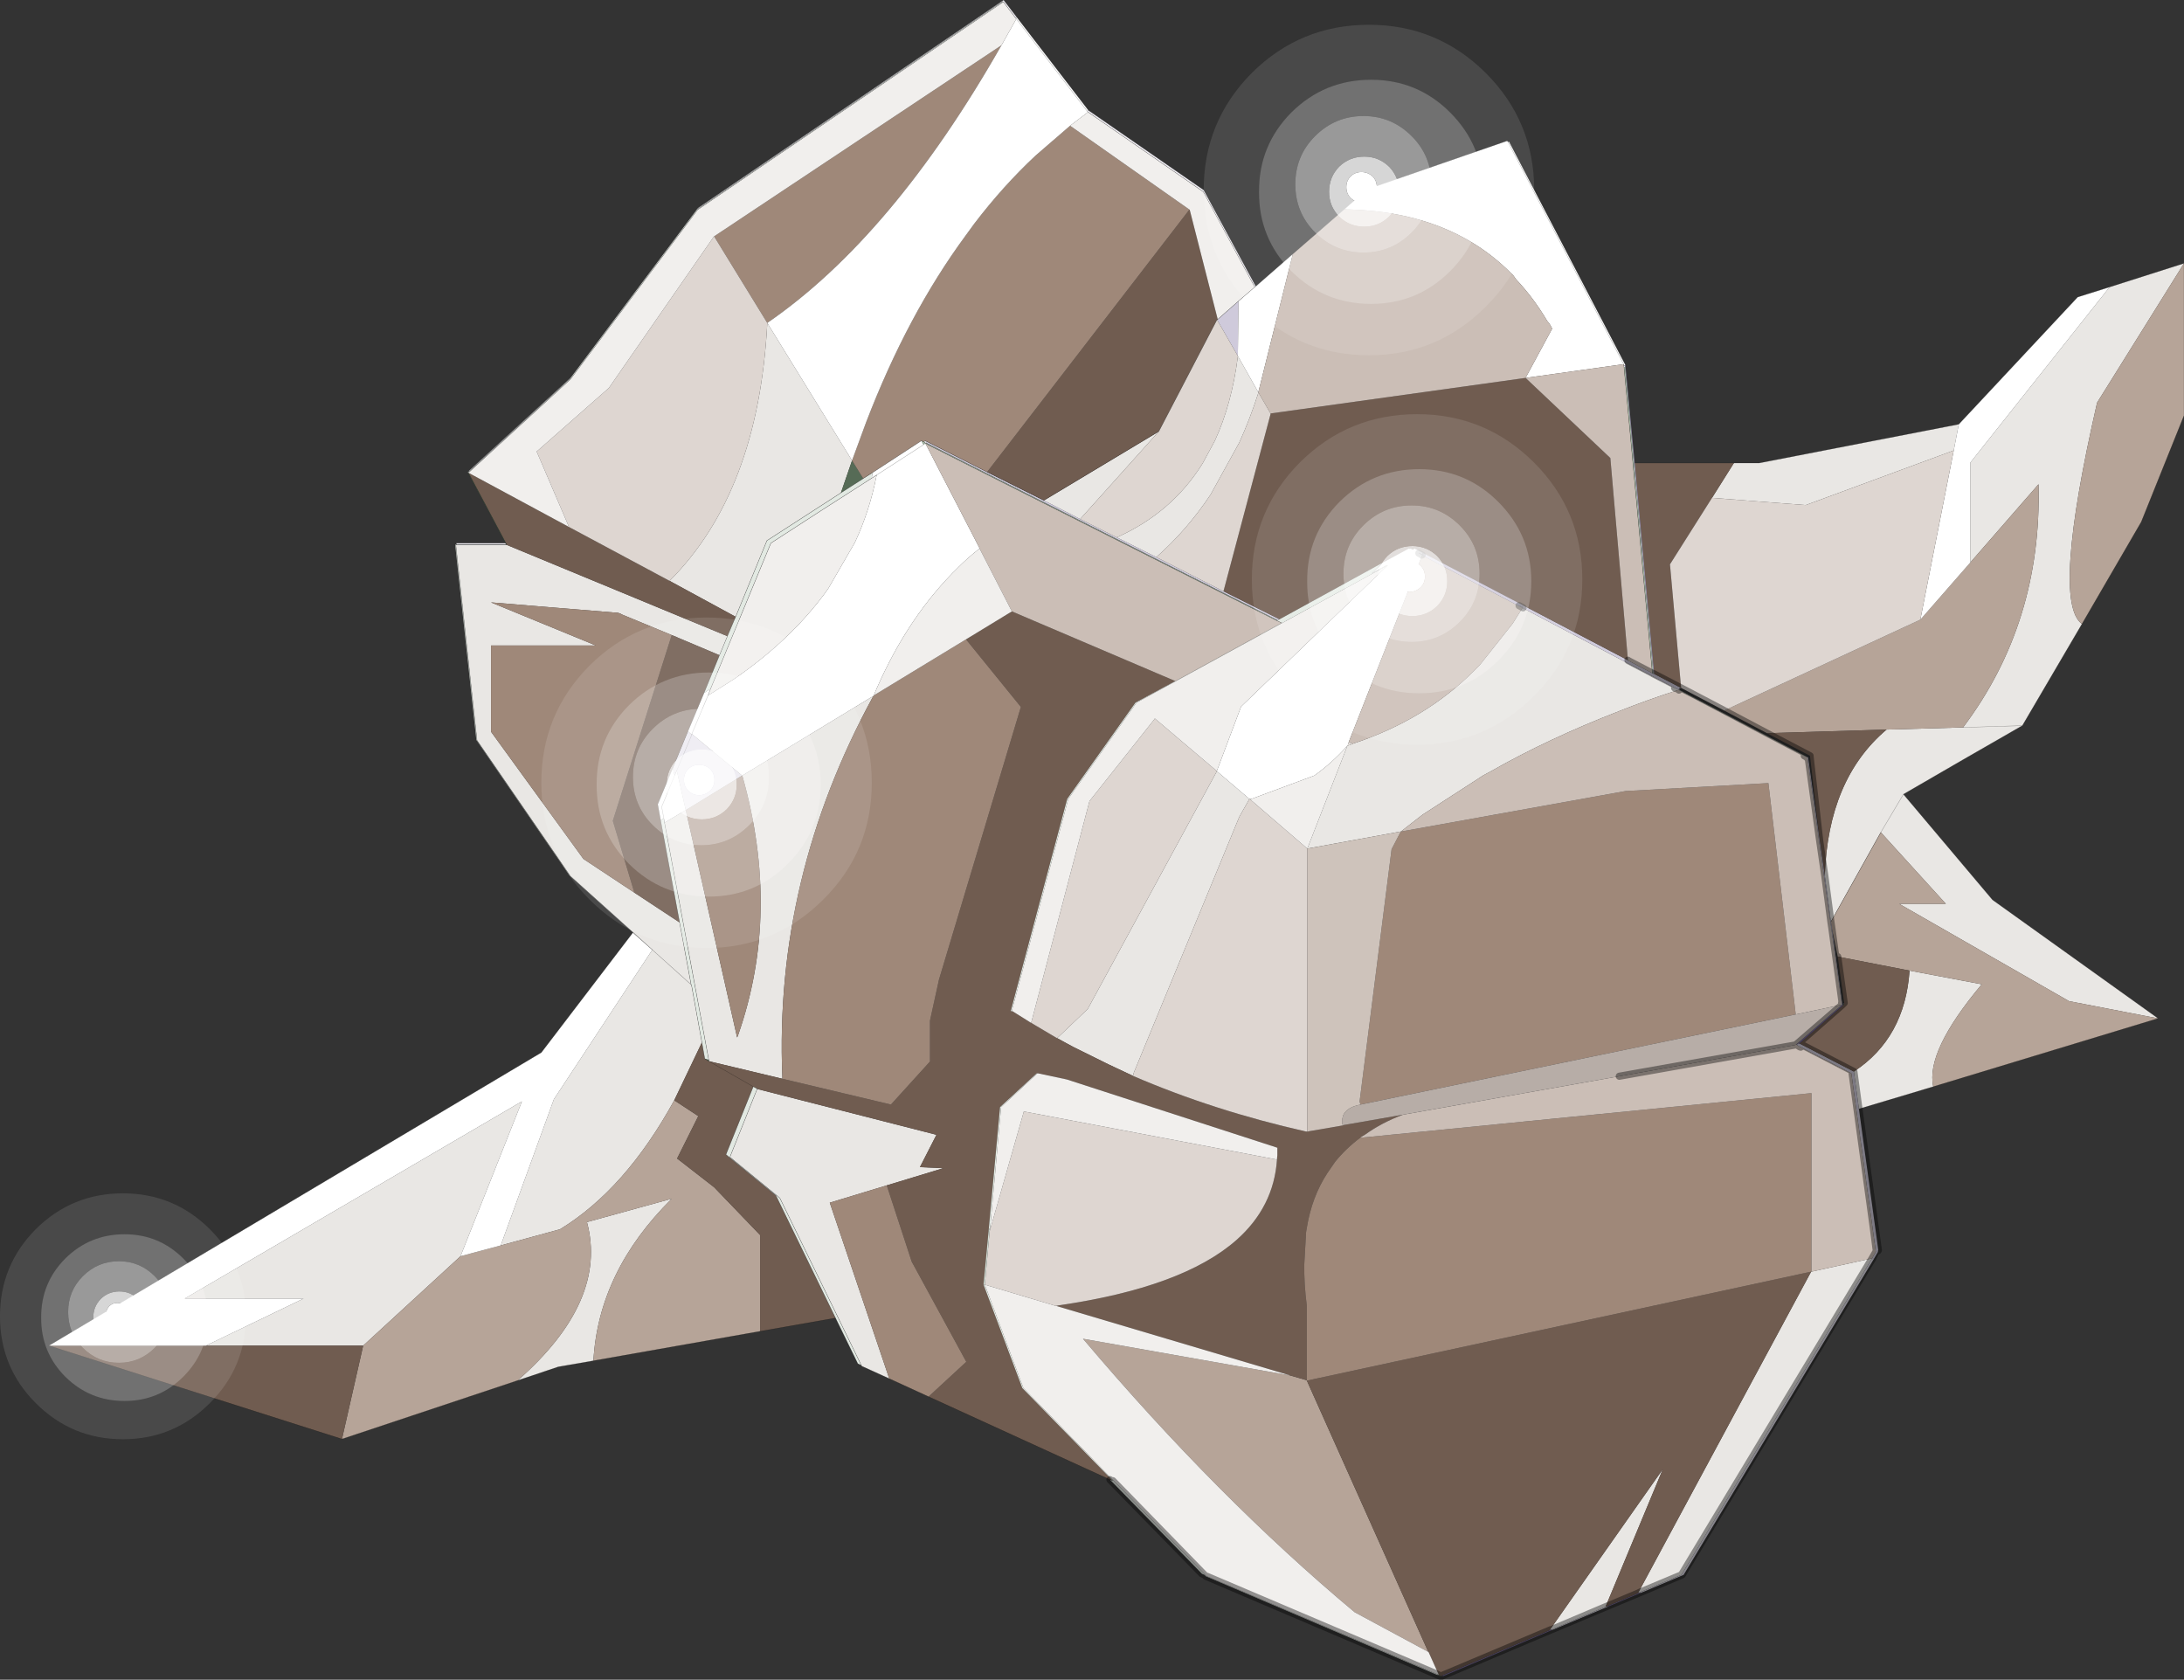 <?xml version="1.0"?>
<svg xmlns="http://www.w3.org/2000/svg" xmlns:xlink="http://www.w3.org/1999/xlink" width="304px" height="233.8px"><rect width="100%" height="100%" fill="#333333" stroke="none"/><g transform="matrix(1, 0, 0, 1, -83, -53.75)"><use xlink:href="#object-0" width="297.2" height="233.8" transform="matrix(1, 0, 0, 1, 89.8, 53.75)"/><use xlink:href="#object-1" width="46" height="46" transform="matrix(1, 0, 0, 1, 257.25, 111.4)"/><use xlink:href="#object-3" width="46" height="46" transform="matrix(1, 0, 0, 1, 158.35, 139.7)"/><use xlink:href="#object-5" width="46" height="46" transform="matrix(1, 0, 0, 1, 250.55, 57.2)"/><use xlink:href="#object-7" width="46" height="46" transform="matrix(0.744, 0, 0, 0.744, 83, 219.85)"/></g><defs><g transform="matrix(1, 0, 0, 1, -89.8, -53.75)" id="object-0"><path fill-rule="evenodd" fill="#e9e7e4" stroke="none" d="M376.65 93.7L387 90.4L374.9 109.8Q368.55 137.55 372.8 140.6L364.5 154.75Q356.2 159.5 347.95 164.3L360.35 179L383.4 195.5L371 193.1L347.35 179.55L353.85 179.55L344.8 169.6L347.95 164.3L344.8 169.6L337.85 182.05L337 175.65Q337.45 162.2 345.6 155.3L356.25 155Q367.25 140.4 366.75 121.15L357.25 132.05L357.25 118.15L376.65 93.7M352.1 205L341.75 208.1L341.05 202.9Q348.15 198.25 348.8 188.85L358.85 190.75Q351 200.1 352.1 205M206.8 245.65L202.95 243.9L202.9 243.8L191.55 220.5L184.6 214.8L188.4 205.3L188.5 205.35L213.35 211.7L211.05 216.2L214.25 216.35L214.3 216.35L206.4 218.75L198.5 221.15L206.75 245.55L206.8 245.65M165.6 243.15L160.7 244L155.05 245.9Q167.65 234.85 164.7 223.85L176.5 220.6Q166.3 230.7 165.6 243.15M324.35 118.2L327.85 118.2L355.65 112.8L354.95 116.45L334.35 124.05L321.3 123.05L324.35 118.2M364.5 154.75L356.25 155L364.5 154.75M335.15 230.75L343.35 228.95L343.4 228.95L343.5 228.95L343.55 228.95L317.05 272.95L311.2 275.4L311.1 275.45L311 275.5L311.05 275.4L335.1 230.75L335.15 230.75M240.7 203.5L240.6 203.45L237.3 201.9L232.35 199.45L230.15 198.25L230.2 198.2L234.4 194.2L252.3 161.25L252.35 161.15L252.35 161.05L252.45 161.15L256.9 164.95L256.85 165.05L256.8 165.15L255.5 167.45L240.8 203.1L240.75 203.35L240.7 203.45L240.7 203.5M191.9 203.9L181.65 201.45L181.65 201.25L175.5 168.25L175.6 168.2L178.45 166.5L185.6 198.15L185.7 197.95L185.75 197.8Q191.7 180.75 186.35 161.8L186.3 161.7L186.4 161.65L204.6 150.6L204.5 150.75Q190.75 175.95 191.9 203.65L191.9 203.8L191.9 203.9M228.3 123.4L244.3 113.8L233.35 126L228.3 123.4M255.3 103.3L258.15 108.35L258.15 108.45Q257 112.05 255.5 115.35L251.5 122.6Q248.2 127.55 243.95 131.3L238.45 128.55Q246.15 125.1 250.4 118.25L252.1 115.1Q254.45 110 255.3 103.4L255.3 103.3M176.2 134.6Q188.55 122.25 189.8 98.8L189.8 98.7L201.6 117.85L200.05 122.35L189.75 129L185.4 139.6L176.2 134.6M176.5 142.15L176.4 142.1L169.5 139.25L169.45 139.2L169.05 139.05L151.4 137.6L151.35 137.6L165.95 143.6L151.35 143.6L151.35 155.6L164.2 173.3L171.3 178L177.6 182.15L177.6 182.2L179.2 190.8L162.4 175.7L149.4 156.8L146.45 129.6L153.55 129.6L184.25 142.3L183.15 144.95L177.35 142.5L177.15 142.4L176.5 142.15M179.25 190.85L180.7 198.85L176.85 206.9Q170.05 219.3 160.95 224.85L152.7 227.1L160.1 206.75L173.8 185.95L179.25 190.85M271.3 157.3L271.35 157.25Q281.4 153.95 288.3 147L288.95 146.35L293.55 140.55L294.9 138.4L294.9 138.35L295 138.4L316.1 149.5L316.65 149.75L316.55 149.8Q312.35 151.15 308.45 152.7Q298.5 156.55 290.35 161.2L289.5 161.65L281 167.15L278.75 168.9L278.05 169.45L278 169.5L277.95 169.5L277.9 169.5L265.05 171.85L264.95 171.85L265 171.8L270.55 157.55L270.7 157.5L271.3 157.3M147.1 228.6L133.55 241.05L111.65 241.05L125.25 234.5L108.7 234.5L155.65 207.05L147.1 228.6M306.45 277.4L298.9 280.6L298.85 280.6L298.8 280.6L298.7 280.65L314.45 258.25L306.5 277.35L306.45 277.4"/><path fill-rule="evenodd" fill="#b6a498" stroke="none" d="M387 90.4L387 111.6L381.05 126.4L372.8 140.6Q368.55 137.55 374.9 109.8L387 90.4M383.4 195.5L352.1 205Q351 200.1 358.85 190.75L348.8 188.85L338.8 186.9L338 183.05L337.85 182.05L344.8 169.6L353.85 179.55L347.35 179.55L371 193.1L383.4 195.5M188.8 239.05L165.6 243.15Q166.3 230.7 176.5 220.6L164.7 223.85Q167.65 234.85 155.05 245.9L130.6 254.05L133.55 241.05L147.1 228.6L152.7 227.1L160.95 224.85Q170.05 219.3 176.85 206.9L180.2 209.1L177.25 215L182.4 219L188.8 225.65L188.8 239.05M357.25 132.05L366.75 121.15Q367.25 140.4 356.25 155L345.6 155.3L328.95 155.8L323 152.65L350.3 140L357.25 132.05M262.6 245.2L264.85 245.85L264.9 245.9L281.8 283.65L281.85 283.7L271.55 278.15Q252.45 262.2 233.75 240.1L233.8 240.1L262.6 245.2"/><path fill-rule="evenodd" fill="#cfcadb" stroke="none" d="M341.75 208.1L344.45 227.75L344.4 227.85L344.4 228L343.85 228.95L343.6 229L343.65 228.95L343.65 228.9L344.1 228L344.1 227.95L340.7 203.15L333.65 199.5L333.5 199.45L333.05 199.15L333.1 199.15L333.35 198.95L333.45 199L340.8 202.8L340.8 203.05L340.8 203.15L343.75 224.6L344.15 227.7L344.2 227.65L343.75 224.6L340.8 203.15L340.8 203.05L340.8 202.8L333.45 199L333.5 199L341.05 202.9L341.75 208.1M343.75 224.6L344.2 227.65L344.15 227.7L343.75 224.6M344.1 228L343.65 228.9L343.65 228.95L343.55 228.95L344.1 228M220.4 119.45L228.3 123.4L233.35 126L238.45 128.55L243.95 131.3L253.3 136.05L261.1 139.95L260.85 140.1L212 115.45L211.8 115.1L220.4 119.45M252.4 98.25L252.45 98.25L252.5 98.2L255.4 95.65L255.3 103.3L252.55 98.5L252.45 98.35L252.4 98.25M309.6 145.65L309.65 145.7L313 147.45L313.05 147.5L313.15 147.55L313.15 147.5L313.25 147.55L317 149.5L316.95 149.5L313.15 147.55L316.95 149.5L316.65 149.6L316.85 149.7L316.75 149.75L316.7 149.75L316.7 149.8L316.65 149.75L316.1 149.5L295 138.4L295 138.35L294.45 138.05L294.45 138L294.9 138.25L294.9 138.2L295 138L309.6 145.65M316.1 149.5L316.35 149.6L316.75 149.75L316.35 149.6L316.1 149.5M316.35 149.6L316.65 149.6L316.35 149.6"/><path fill-rule="evenodd" fill="#dfdce7" stroke="none" d="M343.85 228.95L317.35 272.95L311.3 275.5L311.35 275.4L311.1 275.5L311.1 275.45L311.2 275.4L317.05 272.95L343.55 228.95L343.65 228.95L343.6 229L343.85 228.95M306.75 277.4L299 280.65L299.05 280.55L298.8 280.65L298.85 280.6L298.9 280.6L306.45 277.4L306.6 277.35L306.55 277.4L299.05 280.55L306.55 277.4L306.8 277.3L306.75 277.4M179.3 155.9L179.35 155.95L186.3 161.7Q182.45 164.05 178.55 166.45L178.45 166.5L177.2 161L176.9 161.7L176.65 160.65L178.75 155.55L179.3 156L179.3 155.9M179.3 156L177.2 161L179.3 156M343.6 229L317.15 272.95L311.35 275.4L317.15 272.95L343.6 229"/><path fill-rule="evenodd" fill="#756796" stroke="none" d="M311.3 275.5L306.75 277.4L306.8 277.3L311.1 275.5L311.35 275.4L311.3 275.5M299 280.65L283.9 287.05L283.8 287L283.7 287.05L283.65 287L283.75 286.95L298.7 280.65L298.8 280.6L298.85 280.6L298.8 280.65L299.05 280.55L299 280.65M148.3 119.35L148.25 119.3L148.3 119.35M339.35 193.65L339.45 193.6L339.4 193.65L339.65 193.6L333.5 199L333.45 199L333.35 198.95L333.1 199.15L333.05 199.15L333 199.15L333.05 199.1L339.35 193.65M339.4 193.3L339.4 193.25L339.45 193.25L339.4 193.3M339.55 193.55L339.55 193.5L339.55 193.4L339.7 193.35L339.55 193.55M339.55 193.5L339.7 193.35L339.55 193.5M339.4 193.65L333.35 198.95L339.4 193.65M311 275.5L311.1 275.45L311.1 275.5L306.8 277.3L306.55 277.4L306.6 277.35L306.7 277.3L311 275.5M283.8 287L298.8 280.65L283.8 287"/><path fill-rule="evenodd" fill="#705c50" stroke="none" d="M283.65 287L283.6 287.05L283.55 287L283.25 286.9L283.25 286.85L283.2 286.7L281.85 283.7L281.8 283.65L264.9 245.9L264.9 235.5Q264.5 232.4 264.55 229.7L264.8 225.25L264.9 224.65Q265.6 220.35 267.75 217.05L268.85 215.45Q270.35 213.6 272.35 212.1L272.4 212.05L273.05 211.65Q275.35 210 278.3 208.9L270 210.35L269.9 210.4L265.25 211.2L265.05 211.25L264.95 211.25L264.9 211.25L264.8 211.25Q251.95 208.35 240.7 203.5L240.6 203.45L237.3 201.9L232.35 199.45L230.15 198.25L230.05 198.2L229.45 197.85L226.5 196.1L226.4 196.05L225.85 195.7L223.85 194.45L223.85 194.55L223.7 194.45L231.55 164.95L241.05 151.55L246.6 148.55L223.85 138.85L217.45 142.75L217.55 142.85L225.1 152.15L213.7 190.1L212.45 195.8L212.45 201.5L207.05 207.45L207.05 207.5L191.9 203.9L181.65 201.45L187.85 205L181.65 201.45L181.1 201.1L180.7 198.85L176.85 206.9L180.2 209.1L177.25 215L182.4 219L188.8 225.65L188.8 239.05L199.3 237.2L191 220.15L184.05 214.45L187.85 205L188.4 205.3L188.5 205.35L213.35 211.7L211.05 216.2L214.25 216.35L214.3 216.35L206.4 218.75L206.45 218.8L209.9 229.35L217.5 243.3L212.3 248.1L212.25 248.15L237.5 259.7L237.9 259.85L225.3 246.95L219.9 232.55L220.6 225.15L222.2 207.85L227.3 203.15L227.35 203.15L227.4 203.15L227.45 203.15L227.5 203.15L231.5 204L260.8 213.5L260.8 213.7L260.8 214.55L260.75 215.05L260.75 215.15Q260.3 221.75 255.1 226.35Q247.6 232.95 230.3 235.45L230.1 235.5L230.05 235.5L229.95 235.5L262.6 245.2L264.85 245.85L264.9 245.9L265 245.9L335.1 230.75L335.15 230.75L335.1 230.75L311.05 275.4L311 275.5L306.7 277.3L306.6 277.35L306.45 277.4L306.5 277.35L314.45 258.25L298.7 280.65L283.75 286.95L283.65 287M130.6 254.05L89.8 241.05L111.65 241.05L133.55 241.05L130.6 254.05M310.55 118.2L324.35 118.2L321.3 123.05L315.45 132.3L317 149.5L313.25 147.55L310.55 118.2M337 175.65L336.3 170.85L334.95 159.05L334.95 158.95L328.95 155.8L345.6 155.3Q337.45 162.2 337 175.65M339.7 193.35L338.8 186.9L348.8 188.85Q348.15 198.25 341.05 202.9L333.5 199L339.65 193.6L339.7 193.35M220.4 119.45L248.5 83L248.6 82.95L252.5 98.2L252.45 98.25L252.4 98.25L244.3 113.8L228.3 123.4L220.4 119.45M162.2 127.1L176.2 134.6L185.4 139.6L184.25 142.3L153.55 129.6L148.2 119.55L162.2 127.1M171.3 178L168.3 168L176.5 142.15L177.15 142.4L177.35 142.5L183.15 144.95L181 150.2L178.75 155.55L176.65 160.65L174.55 165.7L174.95 167.9L177.6 182.15L171.3 178M275.5 132.05L261.1 139.95L253.3 136.05L259.85 111.4L259.85 111.3L295.35 106.35L307.15 117.5L309.6 145.65L295 138L281.05 130.7L279.9 130.1L279.65 130.25L279.35 130.1L279.1 130.1L275.5 132.05"/><path fill-rule="evenodd" fill="#566b56" stroke="none" d="M283.55 287L283.45 287.05L283.1 286.9L283.1 286.8L283.25 286.9L283.55 287M153.35 129.35L148.1 119.5L148.2 119.55L153.55 129.6L153.45 129.55L153.35 129.35M339.4 193.65L339.45 193.6L339.5 193.6L339.55 193.55L339.7 193.35L339.65 193.6L339.4 193.65M201.6 117.85L203.15 120.35L203.1 120.4L200.05 122.35L201.6 117.85M181.1 201.1L181.65 201.25L181.65 201.45L181.1 201.1M279.1 130.1L279.35 130.1L279.25 130.15L279.1 130.1"/><path fill-rule="evenodd" fill="#e2e9e2" stroke="none" d="M283.1 286.9L250.85 273.15L250.65 272.95L250.3 272.8L237.5 259.7L237.9 259.85L225.3 246.95L219.9 232.55L220.1 232.6L225.45 246.95L251 273.15L283.1 286.8L283.1 286.9M202.9 243.8L202.4 243.55L199.3 237.2L191 220.15L184.05 214.45L187.85 205L188.4 205.3L184.6 214.8L191.55 220.5L202.9 243.8M171.1 183.55L162.3 175.65L149.3 156.75L146.35 129.55L146.55 129.55L153.45 129.55L153.55 129.6L146.45 129.6L149.4 156.8L162.4 175.7L179.2 190.8L177.6 182.2L177.6 182.15L174.95 167.9L175.4 167.65L175.5 168.25L181.65 201.25L181.1 201.1L180.7 198.85L179.25 190.85L179.2 190.8L179.25 190.85L173.8 185.95L171.1 183.55M148.1 119.5L148.3 119.35L162.3 106.5L162.45 106.3L180 82.9L222.55 53.95L222.6 54.05L180.1 82.95L162.4 106.55L148.2 119.55L148.1 119.5M223.85 194.45L223.85 194.55L223.7 194.45L231.55 164.95L241.05 151.55L246.6 148.55L261.4 140.45L260.75 140.15L260.85 140.1L261.1 139.95L275.5 132.05L273.95 133.55L276.05 132.4L275.85 132.6L241.2 151.55L231.7 164.95L223.85 194.4L223.85 194.45M203.15 120.35L204.5 119.5L204.4 119.9L204.35 120.3Q197.3 124.8 190.3 129.35L181.9 149.65L181.7 149.75L181 150.2L183.15 144.95L184.25 142.3L185.4 139.6L189.75 129L200.05 122.35L203.1 120.4L203.15 120.35M250.65 272.95L237.9 259.85L250.65 272.95M220.6 225.15L222.2 207.85L227.3 203.15L227.35 203.15L227.4 203.15L222.35 207.85L220.85 224.4L220.85 224.45L220.6 225.15"/><path fill-rule="evenodd" fill="#9f8879" stroke="none" d="M212.25 248.15L206.8 245.65L206.75 245.55L198.5 221.15L206.4 218.75L206.45 218.8L209.9 229.35L217.5 243.3L212.3 248.1L212.25 248.15M277.95 169.5L309.3 163.85L309.4 163.85L329.15 162.75L332.95 194.9L332.95 194.95L272.35 207.5L272.35 207.45L272.25 207.05L276.7 171.95L277.95 169.55L277.95 169.5M335.15 230.75L335.1 230.75L265 245.9L264.9 245.9L264.9 235.5Q264.5 232.4 264.55 229.7L264.8 225.25L264.9 224.65Q265.6 220.35 267.75 217.05L268.85 215.45Q270.35 213.6 272.35 212.1L272.5 212.1L335.15 205.9L335.15 230.75M217.45 142.75L217.55 142.85L225.1 152.15L213.7 190.1L212.45 195.8L212.45 201.5L207.05 207.45L207.05 207.5L191.9 203.9L191.9 203.8L191.9 203.65Q190.75 175.95 204.5 150.75L204.6 150.6L204.7 150.5L217.45 142.75M248.6 82.95L248.5 83L220.4 119.45L211.8 115.1L211.6 115.25L211.25 115.1L204.5 119.5L203.15 120.35L201.6 117.85L203.55 112.55Q209.3 97.55 217.4 86.55L218.6 84.9Q222.6 79.65 227.15 75.4L231.95 71.25L248.6 82.95M189.8 98.7L182.4 86.65L222.4 60.05Q207.2 86.75 189.8 98.7M171.3 178L164.2 173.3L151.35 155.6L151.35 143.6L165.95 143.6L151.35 137.6L151.4 137.6L169.05 139.05L169.45 139.2L169.5 139.25L176.4 142.1L176.5 142.15L168.3 168L171.3 178M186.3 161.7L186.35 161.8Q191.7 180.75 185.75 197.8L185.7 197.95L185.6 198.15L178.45 166.5L178.55 166.45Q182.45 164.05 186.3 161.7"/><path fill-rule="evenodd" fill="#ffffff" stroke="none" d="M89.8 241.05L158.35 200.25L171.1 183.55L173.8 185.95L160.1 206.75L152.7 227.1L147.1 228.6L155.65 207.05L108.7 234.5L125.25 234.5L111.65 241.05L89.8 241.05M224.5 56.1L234.5 69.1L234.35 69.25L234.45 69.35L231.95 71.25L227.15 75.4Q222.6 79.65 218.6 84.9L217.4 86.55Q209.3 97.55 203.55 112.55L201.6 117.85L189.8 98.7Q207.2 86.75 222.4 60.05L224.45 56.4L224.45 56.35L224.4 56.3L224.5 56.1M257.8 93.6L262.95 89.1L258.15 108.35L255.3 103.3L255.4 95.65L257.6 93.75L257.65 93.7L257.8 93.6M270.15 82.85L273.3 80.1L292.8 73.35L292.9 73.5L293.05 73.45L309.25 104.55L309.1 104.6L309.2 104.8L309.1 104.85L309.05 104.85L309.05 104.75L309 104.55L309 104.45L308.95 104.45L295.35 106.35L299.05 99.5L298.85 99.1L298.7 98.85L298.35 98.4Q296.45 95.2 294.05 92.65L293.65 92.1Q285.15 83.3 270.75 82.9L270.6 82.9L270.5 82.9L270.15 82.85M355.65 112.8L372.2 95.1L376.65 93.7L357.25 118.15L357.25 132.05L350.3 140L354.95 116.45L355.65 112.8M204.5 119.5L211.25 115.1L211.55 115.65L211.8 115.45L219.35 130.05L219.1 130.3Q217.7 131.4 216.45 132.65Q209.45 139.45 205 149.65L204.6 150.6L186.4 161.65L186.3 161.7L179.35 155.95L179.3 155.9L181.55 150.55L181.65 150.5L181.8 150.4L183.95 149.05L185.35 148.15Q193 142.85 197.8 136.35L198.3 135.65L202 129.25Q204.05 124.85 205 120L205.05 119.85L204.35 120.3L204.4 119.9L204.5 119.5M211.6 115.25L211.8 115.1L212 115.45L211.9 115.45L211.6 115.25M234.35 69.25L224.45 56.35L234.35 69.25M211.9 115.45L211.9 115.4L211.9 115.45M211.55 115.65L205.05 119.85L211.55 115.65M181.55 150.55L179.3 155.9L179.3 156L178.75 155.55L181 150.2L181.7 149.75L181.9 149.65L181.55 150.55M177.2 161L178.45 166.5L175.6 168.2L175.5 168.25L175.4 167.65L175.1 166.05L176.9 161.7L177.2 161M176.9 161.7L175.1 166.05L175.4 167.65L174.95 167.9L174.55 165.7L176.65 160.65L176.9 161.7M275.85 132.6L276.05 132.4L273.95 133.55L275.5 132.05L279.1 130.1L279.25 130.15L279.35 130.1L279.65 130.25L279.9 130.1L281.05 130.7L281 130.9L281 130.95L280.5 130.7L280.5 130.75L280.95 131L281.05 131.05L281.05 131.1L280.95 131.05L270.75 157L270.75 157.05L270.7 157.1L270.6 157.5L270.55 157.55Q268.35 160 265.95 161.7L257.2 164.95L257 164.95L256.9 164.95L252.45 161.15L252.35 161.05L252.4 161L255.75 152.1L276.2 132.4L275.85 132.6M292.9 73.5L309 104.45L292.9 73.5"/><path fill-rule="evenodd" fill="#efedf3" stroke="none" d="M146.55 129.55L146.5 129.35L153.35 129.35L153.45 129.55L146.55 129.55M148.25 119.3L162.45 106.3L162.3 106.5L148.3 119.35L148.25 119.3M180 82.9L180.15 82.7L222.7 53.75L224.5 56.1L224.4 56.3L222.65 54L222.6 54.05L222.55 53.95L180 82.9M234.5 69.1L250.55 80.2L257.8 93.6L257.65 93.7L250.5 80.45L234.45 69.35L234.35 69.25L234.5 69.1"/><path fill-rule="evenodd" fill="#cbbeb6" stroke="none" d="M262.95 89.1L270.15 82.85L270.5 82.9L270.6 82.9L270.75 82.9Q285.15 83.3 293.65 92.1L294.05 92.65Q296.45 95.2 298.35 98.4L298.7 98.85L298.85 99.1L299.05 99.5L295.35 106.35L308.95 104.45L309 104.45L309 104.55L309.05 104.75L309.05 104.85L313 147.45L309.65 145.7L309.6 145.65L307.15 117.5L295.35 106.35L259.85 111.3L258.15 108.35L262.95 89.1M334.6 159.25L334.6 159.3L337 176.45L337.6 180.75L339.35 193.3L339.35 193.35L339.35 193.55L339.35 193.6L332.95 194.95L332.95 194.9L329.15 162.75L309.4 163.85L309.3 163.85L277.95 169.5L278 169.5L278.05 169.45L278.75 168.9L281 167.15L289.5 161.65L290.35 161.2Q298.5 156.55 308.45 152.7Q312.35 151.15 316.55 149.8L316.65 149.75L316.7 149.8L334.15 158.95L334.6 159.2L334.6 159.25M333 199.15L333.05 199.15L333.5 199.45L333.65 199.5L340.7 203.15L344.1 227.95L344.1 228L343.55 228.95L343.5 228.95L343.4 228.95L343.35 228.95L335.15 230.75L335.15 205.9L272.5 212.1L272.35 212.1L272.4 212.05L273.05 211.65Q275.35 210 278.3 208.9L308.4 203.55L332.9 199.2L333 199.15M246.6 148.55L223.85 138.85L219.35 130.1L219.35 130.05L211.8 115.45L211.85 115.45L212 115.55L212.05 115.6L260.75 140.15L261.4 140.45L246.6 148.55M294.9 138.35L294.9 138.4L293.55 140.55L288.95 146.35L288.3 147Q281.4 153.95 271.35 157.25L271.3 157.3L271.25 157.25L270.85 157.1L270.75 157.05L270.75 157L280.95 131.05L281.05 131.1L294.9 138.35"/><path fill-rule="evenodd" fill="#a49aba" stroke="none" d="M309.25 104.55L310.55 118.2L313.25 147.55L313.15 147.5L309.2 104.8L309.1 104.6L309.25 104.55"/><path fill-rule="evenodd" fill="#ded6d1" stroke="none" d="M321.3 123.05L334.35 124.05L354.95 116.45L350.3 140L323 152.65L318.15 150.1L317 149.5L315.45 132.3L321.3 123.05M264.95 211.25L264.9 211.25L264.8 211.25Q251.95 208.35 240.7 203.5L240.7 203.45L240.75 203.35L240.8 203.1L255.5 167.45L256.8 165.15L256.85 165.05L256.9 164.95L257 165L264.95 171.85L264.95 211.25M230.15 198.25L230.05 198.2L229.45 197.85L226.5 196.1L226.55 196.05L234.65 165.25L243.65 153.9L243.75 153.75L243.8 153.8L252.35 161.05L252.35 161.15L252.3 161.25L234.4 194.2L230.2 198.2L230.15 198.25M244.3 113.8L252.4 98.25L252.45 98.35L252.55 98.5L255.3 103.3L255.3 103.4Q254.45 110 252.1 115.1L250.4 118.25Q246.15 125.1 238.45 128.55L233.35 126L244.3 113.8M182.4 86.65L189.8 98.7L189.8 98.8Q188.55 122.25 176.2 134.6L162.2 127.1L157.7 116.6L167.75 107.75L182.35 86.7L182.4 86.65M243.95 131.3Q248.2 127.55 251.5 122.6L255.5 115.35Q257 112.05 258.15 108.45L258.15 108.35L259.85 111.3L259.85 111.4L253.3 136.05L243.95 131.3M260.75 215.15Q260.3 221.75 255.1 226.35Q247.6 232.95 230.3 235.45L230.1 235.5L230.05 235.5L229.95 235.5L229.9 235.5L220.2 232.6L220.05 232.55L220.05 232.5L220.1 232.4L220.75 225.15L225.5 208.5L225.5 208.45L260.75 215.15"/><path fill-rule="evenodd" fill="#c5bed3" stroke="none" d="M334.6 159.3L334.6 159.25L334.6 159.2L334.15 158.95L334.6 159.15L334.7 159.2L334.7 159.3L336.3 170.85L337 175.65L337.85 182.05L338 183.05L339.4 193.25L339.4 193.3L339.45 193.6L339.35 193.65L339.35 193.6L339.35 193.55L339.35 193.35L339.35 193.3L337.6 180.75L337 176.45L334.6 159.3M294.9 138.35L281.05 131.1L281.05 131.05L280.95 131L280.5 130.75L280.5 130.7L281 130.95L281 130.9L281.05 130.7L295 138L294.9 138.2L294.9 138.25L294.45 138L294.45 138.05L295 138.35L295 138.4L294.9 138.35"/><path fill-rule="evenodd" fill="#b7ada7" stroke="none" d="M339.35 193.6L339.35 193.65L333.05 199.1L333 199.15L332.9 199.2L308.4 203.55L278.3 208.9L270 210.35L269.9 210.4L269.9 210.35L269.85 210.2L269.85 209.45Q270.05 207.95 272.35 207.5L332.95 194.95L339.35 193.6"/><path fill-rule="evenodd" fill="#a6b7a6" stroke="none" d="M334.6 159.15L334.15 158.95L316.7 149.8L316.7 149.75L334.6 159.15M211.25 115.1L211.6 115.25L211.9 115.45L212 115.45L260.85 140.1L260.75 140.15L212.05 115.6L212 115.55L211.85 115.45L211.8 115.45L211.55 115.65L211.25 115.1M211.9 115.45L211.9 115.4L211.9 115.45M313 147.45L309.05 104.85L309.1 104.85L309.2 104.8L313.15 147.5L313.15 147.55L313.05 147.5L313 147.45"/><path fill-rule="evenodd" fill="#cec3bb" stroke="none" d="M269.9 210.4L265.25 211.2L265.05 211.25L264.95 211.25L264.95 171.85L265.05 171.85L277.9 169.5L277.95 169.5L277.95 169.55L276.7 171.95L272.25 207.05L272.35 207.45L272.35 207.5Q270.05 207.95 269.85 209.45L269.85 210.2L269.9 210.35L269.9 210.4"/><path fill-rule="evenodd" fill="#f1efed" stroke="none" d="M226.5 196.1L226.4 196.05L225.85 195.7L223.85 194.45L223.85 194.4L231.7 164.95L241.2 151.55L275.85 132.6L276.2 132.4L255.75 152.1L252.4 161L252.35 161.05L243.8 153.8L243.75 153.75L243.65 153.9L234.65 165.25L226.55 196.05L226.5 196.1M223.85 138.85L217.45 142.75L204.7 150.5L204.6 150.6L205 149.65Q209.45 139.45 216.45 132.65Q217.7 131.4 219.1 130.3L219.35 130.05L219.35 130.1L223.85 138.85M252.5 98.2L248.6 82.95L231.95 71.25L234.45 69.35L250.5 80.45L257.65 93.7L257.6 93.75L255.4 95.65L252.5 98.2M182.4 86.65L182.35 86.7L167.75 107.75L157.7 116.6L162.2 127.1L148.2 119.55L162.4 106.55L180.1 82.95L222.6 54.05L222.65 54L224.4 56.3L224.45 56.35L224.45 56.4L222.4 60.05L182.4 86.65M204.35 120.3L205.05 119.85L205 120Q204.05 124.85 202 129.25L198.3 135.65L197.8 136.35Q193 142.85 185.35 148.15L183.95 149.05L181.8 150.4L181.65 150.5L181.55 150.55L181.9 149.65L190.3 129.35Q197.3 124.8 204.35 120.3M270.55 157.55L265 171.8L264.95 171.85L257 165L256.9 164.95L257 164.95L257.2 164.95L265.95 161.7Q268.35 160 270.55 157.55M227.4 203.15L227.45 203.15L227.5 203.15L231.5 204L260.8 213.5L260.8 213.7L260.8 214.55L260.75 215.05L260.75 215.15L225.5 208.45L225.5 208.5L220.75 225.15L220.75 225.1L220.85 224.45L220.85 224.4L222.35 207.85L227.4 203.15M229.95 235.5L262.6 245.2L233.8 240.1L233.75 240.1Q252.45 262.2 271.55 278.15L281.85 283.7L283.2 286.7L283.25 286.85L283.25 286.9L283.1 286.8L251 273.15L225.45 246.95L220.1 232.6L220.05 232.55L220.2 232.6L229.9 235.5L229.95 235.5"/><path fill-rule="evenodd" fill="#e4deda" stroke="none" d="M270.75 157.05L270.85 157.1L271.25 157.25L271.3 157.3L270.7 157.5L270.55 157.55L270.6 157.5L270.7 157.1L270.75 157.05"/><path fill-rule="evenodd" fill="#d3dcd3" stroke="none" d="M220.1 232.6L219.9 232.55L220.6 225.15L220.85 224.45L220.75 225.1L220.75 225.15L220.1 232.4L220.05 232.5L220.05 232.55L220.1 232.6"/><path fill="none" stroke="#000000" stroke-opacity="0.4" stroke-width="0.05" stroke-linecap="round" stroke-linejoin="round" d="M376.65 93.7L387 90.4L387 111.6L381.05 126.4L372.8 140.6L364.5 154.75Q356.2 159.5 347.95 164.3L360.35 179L383.4 195.5L352.1 205L341.75 208.1M237.5 259.7L212.25 248.15L206.8 245.65L202.95 243.9L202.9 243.8L202.4 243.55L199.3 237.2L188.8 239.05L165.6 243.15L160.7 244L155.05 245.9L130.6 254.05L89.8 241.05L158.35 200.25L171.1 183.55L162.3 175.65L149.3 156.75L146.35 129.55L146.55 129.55L146.5 129.35L153.35 129.35L148.1 119.5L148.3 119.35L148.25 119.3L162.45 106.3L180 82.9L180.15 82.7L222.7 53.75L224.5 56.1L234.5 69.1L250.55 80.2L257.8 93.6L262.95 89.1L270.15 82.85L273.3 80.1L292.8 73.35L292.9 73.5L293.05 73.45L309.25 104.55L310.55 118.2L324.35 118.2L327.85 118.2L355.65 112.8L372.2 95.1L376.65 93.7M356.25 155L364.5 154.75M347.95 164.3L344.8 169.6L337.85 182.05M181.65 201.45L187.85 205L188.4 205.3L184.6 214.8L191.55 220.5L202.9 243.8M220.4 119.45L228.3 123.4L244.3 113.8L252.4 98.25L252.45 98.25L252.5 98.2L255.4 95.65L257.6 93.75L257.65 93.7L250.5 80.45L234.45 69.35L234.35 69.25L224.45 56.35L224.4 56.3L222.65 54L222.6 54.05L180.1 82.95L162.4 106.55L148.2 119.55L153.55 129.6L146.45 129.6L149.4 156.8L162.4 175.7L179.2 190.8L177.6 182.2L177.6 182.15L174.95 167.9L174.55 165.7L176.65 160.65L178.75 155.55L181 150.2L183.15 144.95L184.25 142.3L185.4 139.6L189.75 129L200.05 122.35L203.1 120.4L203.15 120.35L204.5 119.5L211.25 115.1L211.6 115.25L211.8 115.1L220.4 119.45M257.65 93.7L257.8 93.6M222.6 54.05L222.55 53.95L180 82.9M211.85 115.45L212 115.55L212.05 115.6L260.75 140.15L261.4 140.45M260.85 140.1L212 115.45L211.9 115.45L211.6 115.25M204.35 120.3L205.05 119.85L211.55 115.65M181.55 150.55L179.3 155.9L179.3 156L177.2 161L176.9 161.7L175.1 166.05L175.4 167.65L175.5 168.25L181.65 201.25L181.65 201.45L181.1 201.1L180.7 198.85L179.25 190.85L179.2 190.8M148.3 119.35L162.3 106.5L162.45 106.3M181.9 149.65L190.3 129.35Q197.3 124.8 204.35 120.3M181.55 150.55L181.9 149.65M179.25 190.85L173.8 185.95L171.1 183.55M313 147.45L309.05 104.85L309.05 104.75L309 104.55L309 104.45L292.9 73.5M153.45 129.55L153.35 129.35M153.45 129.55L146.55 129.55M199.3 237.2L191 220.15L184.05 214.45L187.85 205M237.9 259.85L237.5 259.7"/><path fill="none" stroke="#000000" stroke-opacity="0.4" stroke-width="1" stroke-linecap="round" stroke-linejoin="round" d="M341.75 208.1L344.45 227.75L344.4 227.85M283.8 287L283.7 287.05L283.65 287L283.6 287.05L283.55 287L283.45 287.05L283.1 286.9L250.85 273.15L250.65 272.95L250.3 272.8L237.5 259.7M317 149.5L318.15 150.1L323 152.65L328.95 155.8L334.95 158.95L334.95 159.05L336.3 170.85L337 175.65L337.85 182.05L338 183.05L339.4 193.25M334.6 159.25L334.6 159.3M339.35 193.3L339.35 193.35L339.35 193.55L339.35 193.6L339.35 193.65L333.05 199.1L333 199.15L332.9 199.2L308.4 203.55M339.45 193.6L339.4 193.3L339.45 193.25M336.3 170.85L334.7 159.3L334.7 159.2L334.6 159.15L334.15 158.95L334.6 159.2M339.7 193.35L338.8 186.9M339.45 193.6L339.4 193.65L333.35 198.95L333.45 199L340.8 202.8L340.8 203.05L340.8 203.15L343.75 224.6L344.2 227.65L344.15 227.7L343.75 224.6M339.7 193.35L339.55 193.5M341.05 202.9L341.75 208.1M333.1 199.15L333.35 198.95M333.05 199.15L333.5 199.45L333.65 199.5M344.1 228L343.65 228.9L343.65 228.95L343.6 229L317.15 272.95L311.35 275.4L311.1 275.5L306.8 277.3L306.55 277.4L299.05 280.55L298.8 280.65L283.8 287M333.5 199L341.05 202.9M343.55 228.95L344.1 228M311 275.5L311.1 275.45L311.2 275.4L317.05 272.95L343.55 228.95M309.6 145.65L309.65 145.7L313 147.45L313.05 147.5L313.15 147.55L316.95 149.5L318.15 150.1M294.45 138.05L295 138.35M317 149.5L313.25 147.55L313.15 147.5M280.5 130.75L280.95 131M316.65 149.75L316.7 149.8M316.75 149.75L316.35 149.6L316.1 149.5M316.85 149.7L316.65 149.6L316.35 149.6M283.25 286.9L283.55 287M283.25 286.9L283.1 286.8L251 273.15M237.9 259.85L250.65 272.95M306.6 277.35L306.45 277.4L298.9 280.6L298.85 280.6L298.8 280.6L298.7 280.65L283.75 286.95L283.65 287M311 275.5L306.7 277.3L306.6 277.35"/></g><g transform="matrix(1, 0, 0, 1, 23, 23)" id="object-1"><use xlink:href="#object-2" width="46" height="46" transform="matrix(1, 0, 0, 1, -23, -23)"/></g><g transform="matrix(1, 0, 0, 1, 23, 23)" id="object-2"><path fill-rule="evenodd" fill="#ffffff" fill-opacity="0.8" stroke="none" d="M1.1 -0.4Q1.1 -1.3 0.5 -1.9Q-0.15 -2.5 -1.05 -2.5Q-1.95 -2.5 -2.55 -1.9Q-3.15 -1.3 -3.15 -0.4Q-3.15 0.5 -2.55 1.1Q-1.95 1.7 -1.05 1.75Q-0.15 1.7 0.5 1.1Q1.1 0.5 1.1 -0.4M2.8 -3.25Q4.2 -1.8 4.2 0.25Q4.2 2.25 2.8 3.7Q1.35 5.1 -0.65 5.1Q-2.7 5.1 -4.15 3.7Q-5.55 2.25 -5.55 0.25Q-5.55 -1.8 -4.15 -3.25Q-2.7 -4.65 -0.65 -4.65Q1.35 -4.65 2.8 -3.25"/><path fill-rule="evenodd" fill="#ffffff" stroke="none" d="M1.1 -0.4Q1.1 0.5 0.5 1.1Q-0.15 1.7 -1.05 1.75Q-1.95 1.7 -2.55 1.1Q-3.15 0.5 -3.15 -0.4Q-3.15 -1.3 -2.55 -1.9Q-1.95 -2.5 -1.05 -2.5Q-0.15 -2.5 0.5 -1.9Q1.1 -1.3 1.1 -0.4"/><path fill-rule="evenodd" fill="#ffffff" fill-opacity="0.498" stroke="none" d="M2.8 -3.25Q1.35 -4.65 -0.65 -4.65Q-2.7 -4.65 -4.15 -3.25Q-5.55 -1.8 -5.55 0.25Q-5.55 2.25 -4.15 3.7Q-2.7 5.1 -0.65 5.1Q1.35 5.1 2.8 3.7Q4.2 2.25 4.2 0.25Q4.2 -1.8 2.8 -3.25M5.95 -7.5Q8.7 -4.75 8.7 -0.8Q8.7 3.15 5.95 5.9Q3.15 8.7 -0.75 8.7Q-4.7 8.7 -7.5 5.9Q-10.25 3.15 -10.25 -0.8Q-10.25 -4.75 -7.5 -7.5Q-4.7 -10.3 -0.75 -10.3Q3.15 -10.3 5.95 -7.5"/><path fill-rule="evenodd" fill="#ffffff" fill-opacity="0.302" stroke="none" d="M5.95 -7.5Q3.15 -10.3 -0.75 -10.3Q-4.7 -10.3 -7.5 -7.5Q-10.25 -4.75 -10.25 -0.8Q-10.25 3.15 -7.5 5.9Q-4.7 8.7 -0.75 8.7Q3.15 8.7 5.95 5.9Q8.7 3.15 8.7 -0.8Q8.7 -4.75 5.95 -7.5M15.9 0.25Q15.9 6.7 11.3 11.3Q6.75 15.85 0.3 15.85Q-6.2 15.85 -10.8 11.3Q-15.35 6.7 -15.3 0.25Q-15.35 -6.2 -10.8 -10.8Q-6.2 -15.35 0.3 -15.35Q6.75 -15.35 11.3 -10.8Q15.9 -6.2 15.9 0.25"/><path fill-rule="evenodd" fill="#ffffff" fill-opacity="0.11" stroke="none" d="M15.9 0.25Q15.9 -6.2 11.3 -10.8Q6.75 -15.35 0.3 -15.35Q-6.2 -15.35 -10.8 -10.8Q-15.35 -6.2 -15.3 0.25Q-15.35 6.7 -10.8 11.3Q-6.2 15.85 0.3 15.85Q6.75 15.85 11.3 11.3Q15.9 6.7 15.9 0.25M16.25 -16.3Q23 -9.55 23 0Q23 9.55 16.25 16.25Q9.5 23 0 23Q-9.55 23 -16.3 16.25Q-23 9.55 -23 0Q-23 -9.55 -16.3 -16.3Q-9.55 -23 0 -23Q9.5 -23 16.25 -16.3"/></g><g transform="matrix(1, 0, 0, 1, 23, 23)" id="object-3"><use xlink:href="#object-4" width="46" height="46" transform="matrix(1, 0, 0, 1, -23, -23)"/></g><g transform="matrix(1, 0, 0, 1, 23, 23)" id="object-4"><path fill-rule="evenodd" fill="#ffffff" fill-opacity="0.8" stroke="none" d="M1.1 -0.4Q1.1 -1.3 0.5 -1.9Q-0.15 -2.5 -1.05 -2.5Q-1.95 -2.5 -2.55 -1.9Q-3.15 -1.3 -3.15 -0.4Q-3.15 0.5 -2.55 1.1Q-1.95 1.7 -1.05 1.75Q-0.15 1.7 0.5 1.1Q1.1 0.5 1.1 -0.4M2.8 -3.25Q4.2 -1.8 4.2 0.25Q4.2 2.25 2.8 3.7Q1.35 5.1 -0.65 5.1Q-2.7 5.1 -4.15 3.7Q-5.55 2.25 -5.55 0.25Q-5.55 -1.8 -4.15 -3.25Q-2.7 -4.65 -0.65 -4.65Q1.35 -4.65 2.8 -3.25"/><path fill-rule="evenodd" fill="#ffffff" stroke="none" d="M1.1 -0.4Q1.1 0.5 0.5 1.1Q-0.15 1.7 -1.05 1.75Q-1.95 1.7 -2.55 1.1Q-3.15 0.5 -3.15 -0.4Q-3.15 -1.3 -2.55 -1.9Q-1.95 -2.5 -1.05 -2.5Q-0.15 -2.5 0.5 -1.9Q1.1 -1.3 1.1 -0.4"/><path fill-rule="evenodd" fill="#ffffff" fill-opacity="0.498" stroke="none" d="M2.8 -3.25Q1.35 -4.65 -0.65 -4.65Q-2.7 -4.65 -4.15 -3.25Q-5.55 -1.8 -5.55 0.25Q-5.55 2.25 -4.15 3.7Q-2.7 5.1 -0.65 5.1Q1.35 5.1 2.8 3.7Q4.2 2.25 4.2 0.25Q4.2 -1.8 2.8 -3.25M5.95 -7.5Q8.7 -4.75 8.7 -0.8Q8.7 3.15 5.95 5.9Q3.15 8.7 -0.75 8.7Q-4.7 8.7 -7.5 5.9Q-10.25 3.15 -10.25 -0.8Q-10.25 -4.75 -7.5 -7.5Q-4.7 -10.3 -0.75 -10.3Q3.15 -10.3 5.95 -7.5"/><path fill-rule="evenodd" fill="#ffffff" fill-opacity="0.302" stroke="none" d="M5.95 -7.5Q3.15 -10.3 -0.75 -10.3Q-4.7 -10.3 -7.5 -7.5Q-10.25 -4.75 -10.25 -0.8Q-10.25 3.15 -7.5 5.9Q-4.7 8.7 -0.75 8.7Q3.15 8.7 5.95 5.9Q8.7 3.15 8.7 -0.8Q8.7 -4.75 5.95 -7.5M15.9 0.25Q15.9 6.7 11.3 11.3Q6.75 15.85 0.3 15.85Q-6.2 15.85 -10.8 11.3Q-15.35 6.7 -15.3 0.25Q-15.35 -6.2 -10.8 -10.8Q-6.2 -15.35 0.3 -15.35Q6.75 -15.35 11.3 -10.8Q15.9 -6.2 15.9 0.25"/><path fill-rule="evenodd" fill="#ffffff" fill-opacity="0.11" stroke="none" d="M15.9 0.25Q15.9 -6.2 11.3 -10.8Q6.75 -15.35 0.3 -15.35Q-6.2 -15.35 -10.8 -10.8Q-15.35 -6.2 -15.3 0.25Q-15.35 6.7 -10.8 11.3Q-6.2 15.85 0.3 15.85Q6.75 15.85 11.3 11.3Q15.9 6.7 15.9 0.25M16.25 -16.3Q23 -9.55 23 0Q23 9.55 16.25 16.25Q9.5 23 0 23Q-9.55 23 -16.3 16.25Q-23 9.55 -23 0Q-23 -9.55 -16.3 -16.3Q-9.55 -23 0 -23Q9.5 -23 16.25 -16.3"/></g><g transform="matrix(1, 0, 0, 1, 23, 23)" id="object-5"><use xlink:href="#object-6" width="46" height="46" transform="matrix(1, 0, 0, 1, -23, -23)"/></g><g transform="matrix(1, 0, 0, 1, 23, 23)" id="object-6"><path fill-rule="evenodd" fill="#ffffff" fill-opacity="0.8" stroke="none" d="M1.1 -0.4Q1.1 -1.3 0.5 -1.9Q-0.15 -2.5 -1.05 -2.5Q-1.95 -2.5 -2.55 -1.9Q-3.15 -1.3 -3.15 -0.4Q-3.15 0.5 -2.55 1.1Q-1.95 1.7 -1.05 1.75Q-0.15 1.7 0.5 1.1Q1.1 0.5 1.1 -0.4M2.8 -3.25Q4.2 -1.8 4.2 0.25Q4.2 2.25 2.8 3.7Q1.35 5.1 -0.65 5.1Q-2.7 5.1 -4.15 3.7Q-5.55 2.25 -5.55 0.25Q-5.55 -1.8 -4.15 -3.25Q-2.7 -4.65 -0.65 -4.65Q1.35 -4.65 2.8 -3.25"/><path fill-rule="evenodd" fill="#ffffff" stroke="none" d="M1.1 -0.4Q1.1 0.5 0.5 1.1Q-0.15 1.7 -1.05 1.75Q-1.95 1.7 -2.55 1.1Q-3.15 0.5 -3.15 -0.4Q-3.15 -1.3 -2.55 -1.9Q-1.95 -2.5 -1.05 -2.5Q-0.15 -2.5 0.5 -1.9Q1.1 -1.3 1.1 -0.4"/><path fill-rule="evenodd" fill="#ffffff" fill-opacity="0.498" stroke="none" d="M2.8 -3.25Q1.35 -4.65 -0.65 -4.65Q-2.7 -4.65 -4.15 -3.25Q-5.55 -1.8 -5.55 0.25Q-5.55 2.25 -4.15 3.7Q-2.7 5.1 -0.65 5.1Q1.35 5.1 2.8 3.7Q4.2 2.25 4.2 0.25Q4.2 -1.8 2.8 -3.25M5.95 -7.5Q8.7 -4.75 8.7 -0.8Q8.7 3.15 5.95 5.9Q3.15 8.7 -0.75 8.7Q-4.7 8.7 -7.5 5.9Q-10.25 3.15 -10.25 -0.8Q-10.25 -4.75 -7.5 -7.5Q-4.7 -10.3 -0.75 -10.3Q3.15 -10.3 5.95 -7.5"/><path fill-rule="evenodd" fill="#ffffff" fill-opacity="0.302" stroke="none" d="M5.95 -7.5Q3.15 -10.3 -0.75 -10.3Q-4.7 -10.3 -7.5 -7.5Q-10.25 -4.75 -10.25 -0.8Q-10.25 3.15 -7.5 5.9Q-4.7 8.7 -0.75 8.7Q3.15 8.7 5.95 5.9Q8.7 3.15 8.7 -0.8Q8.7 -4.75 5.95 -7.5M15.9 0.25Q15.9 6.7 11.3 11.3Q6.75 15.85 0.3 15.85Q-6.2 15.85 -10.8 11.3Q-15.35 6.7 -15.3 0.25Q-15.35 -6.2 -10.8 -10.8Q-6.2 -15.35 0.3 -15.35Q6.75 -15.35 11.3 -10.8Q15.9 -6.2 15.9 0.25"/><path fill-rule="evenodd" fill="#ffffff" fill-opacity="0.11" stroke="none" d="M15.9 0.25Q15.9 -6.2 11.3 -10.8Q6.75 -15.35 0.3 -15.35Q-6.2 -15.35 -10.8 -10.8Q-15.35 -6.2 -15.3 0.25Q-15.35 6.7 -10.8 11.3Q-6.2 15.85 0.3 15.85Q6.75 15.85 11.3 11.3Q15.9 6.7 15.9 0.25M16.25 -16.3Q23 -9.55 23 0Q23 9.55 16.25 16.25Q9.5 23 0 23Q-9.55 23 -16.3 16.25Q-23 9.55 -23 0Q-23 -9.55 -16.3 -16.3Q-9.55 -23 0 -23Q9.5 -23 16.25 -16.3"/></g><g transform="matrix(1, 0, 0, 1, 23, 23)" id="object-7"><use xlink:href="#object-8" width="46" height="46" transform="matrix(1, 0, 0, 1, -23, -23)"/></g><g transform="matrix(1, 0, 0, 1, 23, 23)" id="object-8"><path fill-rule="evenodd" fill="#ffffff" fill-opacity="0.8" stroke="none" d="M1.1 -0.4Q1.1 -1.3 0.5 -1.9Q-0.15 -2.5 -1.05 -2.5Q-1.95 -2.5 -2.55 -1.9Q-3.15 -1.3 -3.15 -0.4Q-3.15 0.5 -2.55 1.1Q-1.95 1.7 -1.05 1.75Q-0.15 1.7 0.5 1.1Q1.1 0.5 1.1 -0.4M2.8 -3.25Q4.2 -1.8 4.2 0.25Q4.2 2.25 2.8 3.7Q1.35 5.1 -0.65 5.1Q-2.7 5.1 -4.15 3.7Q-5.55 2.25 -5.55 0.25Q-5.55 -1.8 -4.15 -3.25Q-2.7 -4.65 -0.65 -4.65Q1.35 -4.65 2.8 -3.25"/><path fill-rule="evenodd" fill="#ffffff" stroke="none" d="M1.1 -0.4Q1.1 0.5 0.5 1.1Q-0.15 1.7 -1.05 1.75Q-1.95 1.7 -2.55 1.1Q-3.15 0.5 -3.15 -0.4Q-3.15 -1.3 -2.55 -1.9Q-1.95 -2.5 -1.05 -2.5Q-0.15 -2.5 0.5 -1.9Q1.1 -1.3 1.1 -0.4"/><path fill-rule="evenodd" fill="#ffffff" fill-opacity="0.498" stroke="none" d="M2.8 -3.25Q1.35 -4.65 -0.65 -4.65Q-2.7 -4.65 -4.15 -3.25Q-5.55 -1.8 -5.55 0.25Q-5.55 2.25 -4.15 3.7Q-2.7 5.1 -0.65 5.1Q1.35 5.1 2.8 3.7Q4.2 2.25 4.2 0.25Q4.2 -1.8 2.8 -3.25M5.95 -7.5Q8.7 -4.75 8.7 -0.8Q8.7 3.15 5.95 5.9Q3.15 8.7 -0.75 8.7Q-4.7 8.7 -7.5 5.9Q-10.25 3.15 -10.25 -0.8Q-10.25 -4.75 -7.5 -7.5Q-4.7 -10.3 -0.75 -10.3Q3.15 -10.3 5.95 -7.5"/><path fill-rule="evenodd" fill="#ffffff" fill-opacity="0.302" stroke="none" d="M5.95 -7.5Q3.15 -10.3 -0.75 -10.3Q-4.7 -10.3 -7.5 -7.5Q-10.25 -4.75 -10.25 -0.8Q-10.25 3.15 -7.5 5.9Q-4.7 8.7 -0.75 8.7Q3.15 8.7 5.95 5.9Q8.7 3.15 8.7 -0.8Q8.7 -4.75 5.95 -7.5M15.9 0.25Q15.9 6.7 11.3 11.3Q6.75 15.85 0.3 15.85Q-6.2 15.85 -10.8 11.3Q-15.35 6.7 -15.3 0.25Q-15.35 -6.2 -10.8 -10.8Q-6.2 -15.35 0.3 -15.35Q6.75 -15.35 11.3 -10.8Q15.9 -6.2 15.9 0.25"/><path fill-rule="evenodd" fill="#ffffff" fill-opacity="0.11" stroke="none" d="M15.9 0.25Q15.9 -6.2 11.3 -10.8Q6.75 -15.35 0.3 -15.35Q-6.2 -15.35 -10.8 -10.8Q-15.35 -6.2 -15.3 0.25Q-15.35 6.7 -10.8 11.3Q-6.2 15.85 0.3 15.85Q6.75 15.85 11.3 11.3Q15.9 6.7 15.9 0.25M16.25 -16.3Q23 -9.55 23 0Q23 9.55 16.25 16.25Q9.5 23 0 23Q-9.55 23 -16.3 16.25Q-23 9.55 -23 0Q-23 -9.55 -16.3 -16.3Q-9.55 -23 0 -23Q9.5 -23 16.25 -16.3"/></g></defs></svg>
